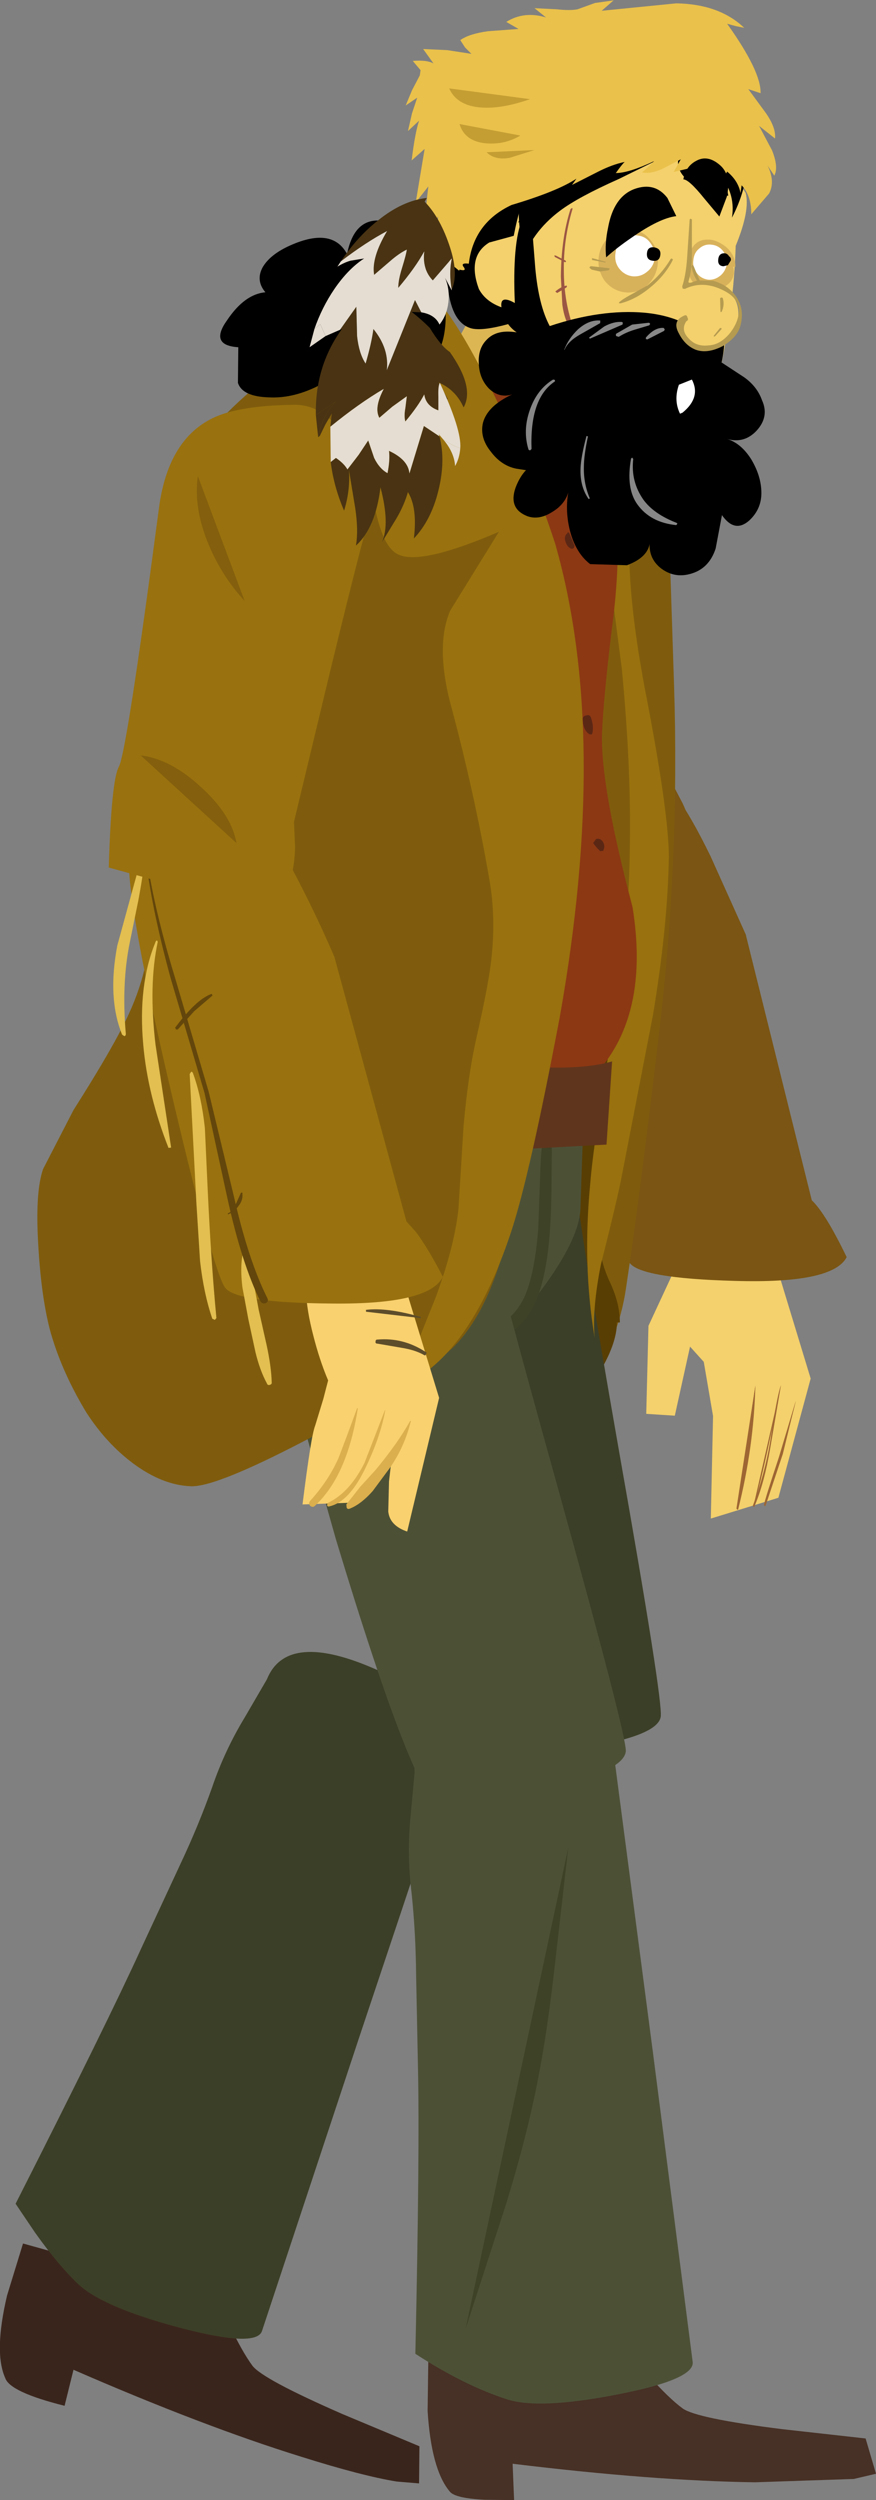 <?xml version="1.0" encoding="UTF-8" standalone="no"?>
<svg xmlns:xlink="http://www.w3.org/1999/xlink" height="336.6px" width="118.0px" xmlns="http://www.w3.org/2000/svg">
  <rect width="100%" height="100%" fill="#808080" stroke="none"/>
  <g transform="matrix(1.0, 0.0, 0.0, 1.0, 82.8, -40.35)">
    <path d="M8.15 211.1 L4.55 218.85 4.25 230.7 8.1 230.95 10.15 221.65 12.0 223.7 13.25 231.0 12.95 244.8 22.05 242.0 26.4 225.95 20.25 205.75 19.75 203.3 9.55 203.7 8.15 211.1" fill="#f4d16c" fill-rule="evenodd" stroke="none"/>
    <path d="M18.95 226.9 Q18.65 232.45 16.55 243.45 L18.95 226.9" fill="#9e6633" fill-rule="evenodd" stroke="none"/>
    <path d="M16.4 243.45 L18.95 226.9 Q18.75 235.1 16.65 243.5 16.6 243.75 16.4 243.45" fill="#9e6633" fill-rule="evenodd" stroke="none"/>
    <path d="M22.4 226.85 Q19.7 240.4 18.7 243.1 L22.4 226.85" fill="#9e6633" fill-rule="evenodd" stroke="none"/>
    <path d="M18.85 243.1 Q18.85 243.35 18.6 243.1 20.2 238.85 20.95 234.4 21.9 228.05 22.4 226.85 L20.95 235.35 Q20.15 240.05 18.85 243.1" fill="#9e6633" fill-rule="evenodd" stroke="none"/>
    <path d="M24.4 228.95 Q23.7 232.15 20.2 243.0 L24.4 228.95" fill="#9e6633" fill-rule="evenodd" stroke="none"/>
    <path d="M24.4 228.95 L22.65 236.1 20.35 243.0 Q20.3 243.2 20.1 243.0 20.25 242.15 22.15 236.45 L24.4 228.95" fill="#9e6633" fill-rule="evenodd" stroke="none"/>
    <path d="M-10.15 157.55 Q-11.55 158.85 -13.9 159.2 L-18.5 160.05 Q-21.05 160.7 -22.8 161.75 L-22.95 162.1 Q-22.85 162.3 -22.6 162.3 L-17.05 161.4 -11.6 160.15 Q-7.9 158.85 -7.5 154.2 L-7.75 153.9 -8.0 154.1 Q-8.85 156.45 -10.15 157.55" fill="#e2bf50" fill-rule="evenodd" stroke="none"/>
    <path d="M-6.1 165.6 L-6.0 165.4 -6.2 165.35 -14.0 167.35 Q-18.45 168.7 -21.35 170.7 L-21.4 170.95 -21.2 171.05 -13.45 168.8 Q-9.05 167.4 -6.1 165.6" fill="#e2bf50" fill-rule="evenodd" stroke="none"/>
    <path d="M-1.75 183.55 L-1.7 183.3 -1.95 183.1 Q-3.6 183.35 -5.55 184.5 -6.4 184.9 -8.95 186.5 -14.0 189.6 -16.0 191.25 -16.2 191.4 -16.0 191.6 L-15.65 191.75 Q-12.6 190.7 -8.1 187.8 L-4.8 185.85 Q-2.8 184.7 -1.75 183.55" fill="#e2bf50" fill-rule="evenodd" stroke="none"/>
    <path d="M4.85 208.2 L4.95 207.95 Q4.85 207.8 4.7 207.8 2.1 207.45 -2.5 209.3 L-5.45 210.45 Q-7.15 211.15 -8.2 211.9 L-8.3 212.25 -8.0 212.5 -4.85 212.0 -1.8 210.8 1.55 209.65 4.85 208.2" fill="#e2bf50" fill-rule="evenodd" stroke="none"/>
    <path d="M1.2 172.95 L1.1 172.75 0.95 172.7 Q0.2 173.0 -1.85 174.75 L-3.9 177.2 -3.8 177.4 -3.6 177.35 -1.3 174.9 1.2 172.95" fill="#63460b" fill-rule="evenodd" stroke="none"/>
    <path d="M2.55 202.3 L2.6 202.35 Q3.45 202.25 4.05 201.4 4.65 200.6 4.7 199.75 4.6 199.35 4.4 199.6 L3.75 201.15 Q3.25 202.05 2.55 202.3" fill="#63460b" fill-rule="evenodd" stroke="none"/>
    <path d="M17.65 166.15 L12.9 155.6 Q7.7 144.95 4.8 144.5 L-1.35 145.6 Q-7.9 147.35 -9.4 150.4 -11.1 153.7 -5.25 181.5 0.35 208.2 2.0 210.35 3.45 212.45 16.15 212.8 29.4 213.2 31.25 209.6 28.4 203.7 26.55 201.95 L17.65 166.15" fill="#7a5513" fill-rule="evenodd" stroke="none"/>
    <path d="M-17.35 95.1 Q-24.35 98.65 -26.7 101.9 -30.45 107.15 -27.55 115.7 -16.85 147.1 -16.9 149.3 -17.0 151.45 -12.15 162.05 L-0.85 159.9 Q10.55 157.3 10.7 154.7 10.8 152.1 9.15 148.5 L7.55 145.45 2.85 124.65 Q-1.9 103.5 -1.7 102.4 L-6.95 97.4 Q-13.0 92.8 -17.35 95.1" fill="#7a5513" fill-rule="evenodd" stroke="none"/>
    <path d="M5.2 100.45 Q3.7 97.75 -0.9 93.05 L-18.5 240.4 Q-8.15 231.95 -5.6 229.1 0.2 222.5 1.5 213.95 3.2 202.75 5.95 179.65 8.75 156.15 8.0 132.7 L7.25 109.6 Q7.1 104.05 5.2 100.45" fill="#7f5c0d" fill-rule="evenodd" stroke="none"/>
    <path d="M-16.0 88.9 Q-20.65 82.7 -29.15 87.85 -36.2 92.1 -40.0 99.05 -46.7 110.35 -46.95 131.05 -47.1 142.8 -45.45 164.9 -43.9 207.4 -27.65 228.45 -21.6 236.25 -17.8 237.7 -12.35 239.75 -7.05 232.35 L-2.4 225.7 Q0.3 221.4 0.3 218.4 L0.7 218.4 Q0.7 215.75 -0.7 212.85 -2.05 209.9 -2.05 207.2 L-0.75 184.5 Q0.1 170.5 -0.05 161.85 -0.35 150.3 -3.15 136.9 -5.0 127.8 -9.4 112.6 L-12.0 100.3 Q-13.7 92.15 -16.0 88.9" fill="#593e03" fill-rule="evenodd" stroke="none"/>
    <path d="M-4.95 201.45 L-36.35 203.1 -29.8 239.35 Q-22.6 275.7 -19.3 276.3 L-4.8 275.75 Q5.75 274.15 6.2 271.5 6.55 269.45 0.6 235.8 -5.25 202.4 -4.95 201.45" fill="#3c3f27" fill-rule="evenodd" stroke="none"/>
    <path d="M-36.7 365.35 Q-47.45 360.65 -48.8 358.85 -50.2 356.95 -52.0 353.15 L-53.45 349.7 -79.7 342.4 -81.85 349.4 Q-83.65 357.05 -82.1 360.5 -81.5 362.4 -74.1 364.25 L-72.9 359.4 Q-55.45 367.0 -42.25 371.1 -34.0 373.7 -29.35 374.45 L-26.35 374.7 -26.3 369.7 -36.7 365.35" fill="#3a251c" fill-rule="evenodd" stroke="none"/>
    <path d="M-20.3 272.05 L-23.8 269.7 Q-28.15 267.0 -31.95 265.2 -44.15 259.75 -46.85 266.45 L-49.85 271.6 Q-52.55 276.05 -54.25 281.05 -56.05 286.1 -58.4 291.1 L-63.7 302.5 Q-68.25 312.5 -80.7 337.05 L-78.1 340.9 Q-75.05 345.2 -72.35 347.8 -69.05 350.95 -58.75 353.7 -48.2 356.5 -47.5 354.15 L-34.3 314.3 Q-21.35 275.65 -20.3 272.05" fill="#3c3f27" fill-rule="evenodd" stroke="none"/>
    <path d="M-4.6 202.75 L-4.0 184.7 -53.35 177.15 -53.0 181.45 Q-53.0 186.25 -55.15 188.75 -57.65 191.65 -57.65 199.5 -57.65 206.95 -55.75 212.55 -54.2 217.1 -42.35 219.35 -35.65 220.65 -22.65 221.25 -15.35 221.75 -9.5 213.5 -4.6 206.8 -4.6 202.75" fill="#4c5136" fill-rule="evenodd" stroke="none"/>
    <path d="M-8.45 189.4 L-8.55 189.15 Q-8.75 189.15 -8.8 189.3 -9.8 192.6 -10.0 197.5 L-10.3 205.85 Q-10.85 212.55 -12.4 215.45 -13.55 217.5 -14.9 218.2 L-16.55 218.7 -18.15 219.15 -18.35 219.55 -18.15 219.9 -14.8 220.05 Q-13.2 219.4 -12.05 217.95 -9.95 215.45 -9.1 209.65 -8.5 205.6 -8.5 198.7 L-8.45 193.3 -8.55 191.3 -8.45 189.4" fill="#3e4227" fill-rule="evenodd" stroke="none"/>
    <path d="M-18.9 81.5 Q-18.9 82.3 -22.05 87.7 L-25.1 93.0 -8.7 101.2 -6.1 77.3 -18.9 81.5" fill="#ddb654" fill-rule="evenodd" stroke="none"/>
    <path d="M2.0 98.4 L2.25 99.6 Q1.15 96.25 -2.4 91.95 -6.05 87.65 -9.0 86.2 -8.55 89.55 -5.3 97.1 -2.3 104.15 -1.95 108.15 L-0.4 119.95 0.95 130.3 Q2.2 143.25 2.05 153.7 1.95 165.55 0.05 177.05 -2.85 193.9 -3.3 199.8 -4.35 210.65 -2.7 220.45 -3.05 216.6 -1.85 210.55 0.4 201.7 1.05 198.2 L5.15 177.05 Q7.15 165.05 7.3 155.65 7.25 149.4 4.05 133.0 1.35 118.55 2.15 110.55 L3.9 110.75 5.6 110.95 Q5.3 106.5 2.0 98.4" fill="#99710e" fill-rule="evenodd" stroke="none"/>
    <path d="M-16.5 207.35 L-47.6 212.1 -37.55 247.6 Q-26.8 283.15 -23.5 283.4 -18.8 283.85 -9.15 281.4 1.35 278.75 1.5 276.1 1.6 274.05 -7.55 241.05 -16.65 208.4 -16.5 207.35" fill="#4c5136" fill-rule="evenodd" stroke="none"/>
    <path d="M-13.75 372.05 Q5.1 374.35 18.9 374.55 L32.2 374.1 35.2 373.4 33.8 368.65 22.6 367.4 Q11.0 365.95 9.15 364.6 7.3 363.25 4.5 360.1 L2.1 357.2 -25.1 357.7 -25.2 364.95 Q-24.7 372.8 -22.25 375.75 -21.6 376.7 -17.5 376.9 L-13.55 376.95 -13.75 372.05" fill="#473025" fill-rule="evenodd" stroke="none"/>
    <path d="M-4.5 100.05 L-4.85 99.65 Q-5.25 94.15 -11.65 91.35 -17.25 88.85 -23.45 89.45 -29.95 90.5 -36.2 94.55 -42.2 98.5 -45.9 104.1 -50.85 111.5 -54.6 123.65 -56.8 131.05 -59.75 144.55 -61.75 153.35 -61.7 165.0 -61.55 173.1 -59.6 176.7 -57.25 180.45 -50.4 183.95 -36.8 190.25 -26.25 191.65 -11.25 193.65 -2.85 185.25 4.8 177.3 2.4 162.45 -1.95 146.05 -1.7 139.0 -1.5 134.3 -0.4 125.15 0.6 117.8 0.4 111.3 L-4.5 100.05" fill="#8c3813" fill-rule="evenodd" stroke="none"/>
    <path d="M-25.55 79.9 Q-25.55 79.45 -26.0 79.4 -26.4 79.35 -26.5 79.8 -27.55 85.45 -26.55 91.5 -25.5 98.35 -22.95 100.8 -19.85 103.95 -15.7 103.3 -12.0 102.8 -8.75 99.45 -8.25 98.95 -8.9 98.45 -9.55 97.95 -10.0 98.55 -11.5 100.4 -13.65 101.4 -15.95 102.5 -18.1 102.1 -22.4 101.3 -24.1 96.05 -25.25 92.55 -25.5 88.05 -25.8 84.85 -25.55 79.9" fill="#5b2715" fill-rule="evenodd" stroke="none"/>
    <path d="M-6.1 112.15 Q-6.25 111.9 -6.4 112.15 -6.9 112.6 -6.6 113.35 -6.35 114.1 -5.75 114.25 L-5.5 114.15 -5.4 113.85 -5.8 112.85 -6.1 112.15" fill="#5b2715" fill-rule="evenodd" stroke="none"/>
    <path d="M-3.2 136.95 Q-3.35 136.55 -3.75 136.65 -4.25 136.7 -4.3 137.1 -4.3 138.65 -3.4 139.2 L-3.1 139.25 -3.0 139.05 Q-2.8 138.1 -3.2 136.95" fill="#5b2715" fill-rule="evenodd" stroke="none"/>
    <path d="M-2.6 154.25 L-2.35 154.55 -1.95 154.95 -1.55 154.9 Q-1.25 154.3 -1.55 153.75 -1.9 153.15 -2.5 153.3 L-2.9 153.85 -2.8 154.0 -2.6 154.25" fill="#5b2715" fill-rule="evenodd" stroke="none"/>
    <path d="M-0.35 183.25 Q-8.3 185.6 -30.55 181.35 -41.7 179.2 -51.25 176.6 L-52.85 183.75 -43.55 189.0 -32.65 192.45 -24.9 193.95 -17.0 195.3 -1.1 194.45 -0.35 183.25" fill="#60351d" fill-rule="evenodd" stroke="none"/>
    <path d="M-23.6 84.05 L-23.3 84.85 Q-26.3 78.7 -38.35 85.6 -47.1 90.6 -52.8 96.55 -58.45 102.85 -59.5 105.6 -60.45 108.1 -60.65 116.7 -60.9 127.1 -61.6 142.75 L-62.55 164.85 Q-62.7 171.7 -66.3 178.6 -68.3 182.55 -72.9 189.8 L-77.0 197.75 Q-78.0 200.65 -77.7 206.95 -77.35 214.4 -76.1 219.3 -74.6 224.85 -71.15 230.55 -68.45 234.7 -64.9 237.35 -60.95 240.3 -57.1 240.45 -53.55 240.6 -40.1 233.45 -26.55 226.3 -21.65 221.65 -15.6 215.55 -13.15 200.3 -11.45 183.1 -10.4 176.55 -6.75 150.45 -6.95 130.5 -6.75 124.2 -8.1 117.95 -9.4 111.25 -12.2 106.1 L-17.25 94.6 Q-19.95 88.2 -23.6 84.05" fill="#7f5c0d" fill-rule="evenodd" stroke="none"/>
    <path d="M-34.3 78.85 Q-35.75 82.6 -34.9 90.3 L-33.15 102.1 -32.2 109.15 Q-31.15 114.0 -29.25 114.95 -26.3 116.55 -15.6 111.95 L-22.15 122.55 Q-24.1 127.05 -22.25 134.6 -18.95 146.8 -16.9 158.65 -15.95 163.95 -16.65 169.8 -17.05 173.2 -18.75 180.65 -19.75 185.25 -20.35 191.85 L-21.05 203.2 Q-21.65 208.45 -24.2 215.25 L-28.95 227.05 Q-19.65 223.35 -13.95 206.2 -11.45 198.65 -7.4 177.3 -0.65 139.35 -8.0 113.6 -11.3 103.4 -16.8 92.4 -24.0 77.85 -28.55 77.35 L-31.75 77.5 Q-33.3 78.1 -32.85 79.0 L-34.3 78.85" fill="#99710e" fill-rule="evenodd" stroke="none"/>
    <path d="M-48.65 177.45 Q-44.0 183.6 -35.1 190.0 L-54.6 160.6 Q-54.8 169.3 -48.65 177.45" fill="#63460b" fill-rule="evenodd" stroke="none"/>
    <path d="M-47.9 190.1 L-36.7 197.25 -57.45 181.15 Q-54.4 185.45 -47.9 190.1" fill="#63460b" fill-rule="evenodd" stroke="none"/>
    <path d="M-29.7 208.75 L-34.5 207.35 Q-39.65 206.65 -41.0 210.05 -42.35 213.45 -40.6 220.15 -39.75 223.5 -38.6 226.2 L-39.25 228.7 -40.35 232.3 Q-40.9 233.65 -42.05 242.9 L-35.2 242.65 -30.1 237.2 -30.4 239.8 -30.5 243.85 Q-30.3 245.75 -27.95 246.55 L-23.65 228.55 -29.7 208.75" fill="#f9d16e" fill-rule="evenodd" stroke="none"/>
    <path d="M-27.45 231.65 L-27.55 231.65 Q-29.25 234.7 -32.25 238.3 L-34.3 240.55 -36.15 242.9 -36.1 243.35 Q-35.95 243.6 -35.65 243.45 -34.15 242.85 -32.6 241.1 L-30.3 238.0 Q-28.3 235.15 -27.45 231.65" fill="#dbaf4d" fill-rule="evenodd" stroke="none"/>
    <path d="M-30.9 230.2 L-30.95 230.2 -33.7 237.3 Q-35.7 241.3 -38.65 242.7 L-38.75 243.0 Q-38.65 243.25 -38.4 243.15 -35.8 242.55 -33.65 238.15 -31.55 233.85 -30.9 230.2" fill="#dbaf4d" fill-rule="evenodd" stroke="none"/>
    <path d="M-34.6 229.95 L-34.7 229.95 -35.95 233.35 -37.2 236.65 Q-38.55 239.7 -41.05 242.45 -41.3 242.8 -41.0 243.1 -40.65 243.35 -40.4 243.1 -36.0 239.05 -34.6 229.95" fill="#dbaf4d" fill-rule="evenodd" stroke="none"/>
    <path d="M-33.5 216.7 L-33.5 216.95 -26.25 217.8 Q-26.05 217.9 -26.15 217.65 -30.7 216.35 -33.5 216.7" fill="#5e4d2a" fill-rule="evenodd" stroke="none"/>
    <path d="M-31.95 220.7 Q-32.2 220.7 -32.2 220.9 -32.3 221.25 -31.95 221.25 L-28.75 221.8 Q-26.85 222.1 -25.65 222.8 -25.5 222.9 -25.4 222.65 -25.25 222.4 -25.5 222.35 -28.5 220.4 -31.95 220.7" fill="#5e4d2a" fill-rule="evenodd" stroke="none"/>
    <path d="M-57.15 149.0 Q-63.65 150.95 -65.15 154.05 -66.7 157.4 -60.3 185.0 -54.1 211.6 -52.45 213.75 -50.85 215.75 -38.15 215.85 -24.95 216.0 -23.15 212.25 -25.0 208.65 -26.7 206.3 L-28.05 204.8 -37.75 169.2 Q-39.95 164.05 -42.7 158.75 -48.15 148.15 -51.0 147.8 L-57.15 149.0" fill="#99710e" fill-rule="evenodd" stroke="none"/>
    <path d="M-63.3 155.85 L-63.55 155.65 -63.75 155.8 -67.0 167.65 Q-68.35 174.75 -66.35 179.65 L-66.05 179.85 Q-65.85 179.8 -65.85 179.55 -66.45 172.7 -65.3 167.15 L-64.15 161.5 Q-63.55 158.3 -63.3 155.85" fill="#e2bf50" fill-rule="evenodd" stroke="none"/>
    <path d="M-61.55 167.15 L-61.65 166.95 -61.8 167.05 Q-64.25 172.9 -63.5 181.05 -62.9 187.8 -60.1 194.9 L-59.75 194.85 -61.85 181.0 Q-62.8 173.0 -61.55 167.15" fill="#e2bf50" fill-rule="evenodd" stroke="none"/>
    <path d="M-56.8 184.85 Q-56.9 184.6 -57.05 184.65 L-57.25 184.95 -56.35 202.25 -55.85 210.15 Q-55.35 214.55 -54.2 217.9 L-53.85 218.05 -53.65 217.8 Q-54.4 209.9 -54.85 199.9 L-55.2 192.25 Q-55.65 188.0 -56.8 184.85" fill="#e2bf50" fill-rule="evenodd" stroke="none"/>
    <path d="M-49.7 209.3 L-49.95 209.15 -50.15 209.35 Q-50.45 211.2 -50.15 213.65 L-49.35 217.95 -48.4 222.35 Q-47.8 224.85 -46.85 226.6 -46.75 226.9 -46.45 226.8 -46.15 226.7 -46.2 226.45 -46.25 224.45 -46.85 221.6 L-47.95 216.7 -48.65 212.95 Q-49.05 210.7 -49.7 209.3" fill="#e2bf50" fill-rule="evenodd" stroke="none"/>
    <path d="M-62.95 156.4 L-63.1 156.45 Q-62.25 163.15 -59.8 172.1 L-55.25 187.5 -52.15 201.75 Q-50.25 210.4 -47.75 215.5 -47.5 215.95 -47.0 215.8 -46.55 215.55 -46.8 215.1 -49.35 210.0 -51.3 201.4 L-54.7 187.3 -59.25 171.9 Q-61.95 163.0 -62.95 156.4" fill="#63460b" fill-rule="evenodd" stroke="none"/>
    <path d="M-59.2 178.7 L-59.1 178.95 -58.85 178.95 -56.65 176.5 -54.2 174.4 Q-54.15 174.35 -54.25 174.25 -54.25 174.1 -54.4 174.2 -56.4 174.95 -59.2 178.7" fill="#63460b" fill-rule="evenodd" stroke="none"/>
    <path d="M-52.1 203.7 L-52.1 203.85 Q-51.25 203.55 -50.7 202.75 -50.05 201.95 -50.15 201.1 -50.1 200.95 -50.2 200.9 L-50.35 200.95 -51.05 202.5 Q-51.5 203.5 -52.1 203.7" fill="#63460b" fill-rule="evenodd" stroke="none"/>
    <path d="M-32.5 108.3 Q-33.25 104.95 -34.95 101.55 -38.3 94.75 -43.2 94.85 -51.1 94.95 -54.55 96.85 -60.25 99.9 -61.4 108.85 -65.75 141.8 -66.8 143.6 -67.8 145.45 -68.15 157.15 L-57.0 160.2 Q-45.65 162.85 -44.45 160.55 -43.15 158.3 -43.05 154.4 L-43.2 151.0 -38.2 130.2 Q-33.1 109.25 -32.5 108.3" fill="#99710e" fill-rule="evenodd" stroke="none"/>
    <path d="M-56.15 104.45 Q-56.75 108.75 -54.7 113.65 -52.9 117.95 -49.85 121.25 L-56.15 104.45" fill="#845f0d" fill-rule="evenodd" stroke="none"/>
    <path d="M-63.85 142.05 L-50.95 153.85 Q-51.6 150.05 -55.75 146.3 -59.8 142.55 -63.85 142.05" fill="#845f0d" fill-rule="evenodd" stroke="none"/>
    <path d="M-0.65 272.45 L-4.85 271.85 -14.1 271.4 Q-27.4 271.75 -26.95 279.0 L-27.5 284.95 Q-28.0 290.1 -27.35 295.3 -26.8 300.6 -26.75 306.2 L-26.5 318.7 Q-26.25 329.8 -26.85 357.25 -20.3 361.5 -14.6 363.35 -10.3 364.8 0.25 362.75 10.9 360.7 10.5 358.3 L5.15 316.65 -0.65 272.45" fill="#4c5136" fill-rule="evenodd" stroke="none"/>
    <path d="M-8.0 304.4 L-6.25 289.1 -20.1 353.95 -14.6 337.0 Q-11.7 327.55 -10.25 319.85 -9.05 313.75 -8.0 304.4" fill="#3e4227" fill-rule="evenodd" stroke="none"/>
    <path d="M17.2 62.85 L15.95 58.35 Q15.1 55.8 13.75 54.2 9.6 49.25 -0.95 48.35 -8.15 47.75 -13.55 51.3 -18.85 54.75 -21.25 61.5 -22.2 64.45 -22.05 67.5 -21.85 69.8 -20.9 73.5 -23.2 73.0 -23.25 76.6 -24.45 76.25 -26.15 76.6 -25.75 71.45 -30.4 70.25 -34.95 69.05 -36.05 74.55 -38.1 70.75 -44.05 73.55 -46.45 74.7 -47.4 76.3 -48.4 78.1 -47.05 79.7 -49.85 79.95 -52.2 83.45 -54.65 86.85 -50.7 87.1 L-50.75 91.9 Q-50.15 93.75 -46.55 93.85 -43.6 94.0 -40.45 92.55 -37.4 91.1 -35.6 88.9 -36.3 92.95 -32.1 92.85 -28.5 92.85 -26.0 90.75 -23.65 88.75 -23.0 85.5 -22.45 82.6 -23.2 79.45 L-22.55 80.25 -22.45 79.2 Q-21.9 83.8 -19.35 84.55 -17.9 84.95 -14.4 84.0 L17.2 62.85" fill="#000000" fill-rule="evenodd" stroke="none"/>
    <path d="M-7.35 72.25 L-7.55 72.5 Q-7.5 72.65 -7.35 72.6 -6.4 72.4 -5.8 71.75 -5.6 71.6 -5.85 71.6 L-7.35 72.25" fill="#9b5643" fill-rule="evenodd" stroke="none"/>
    <path d="M6.35 75.0 L6.3 74.65 Q6.2 73.3 4.9 72.25 3.95 71.55 2.85 71.3 -0.3 70.8 -0.6 74.25 L6.35 75.0" fill="#d8b15b" fill-rule="evenodd" stroke="none"/>
    <path d="M3.55 57.25 Q-10.05 53.8 -13.6 72.1 -15.3 81.1 -8.25 89.65 -3.05 95.95 3.6 99.1 7.45 100.9 11.1 96.05 L14.05 90.85 Q16.05 81.8 16.3 73.45 18.25 68.7 17.65 66.35 L16.45 64.35 12.6 61.4 Q7.8 58.35 3.55 57.25" fill="#f4d16c" fill-rule="evenodd" stroke="none"/>
    <path d="M-5.7 68.55 Q-5.65 68.4 -5.75 68.35 L-5.95 68.5 Q-7.2 72.35 -7.25 77.6 L-7.05 81.4 Q-6.75 83.6 -5.75 84.9 L-5.55 84.9 Q-5.35 84.85 -5.5 84.65 -6.85 81.0 -6.85 76.7 -6.9 72.6 -5.7 68.55" fill="#9b5643" fill-rule="evenodd" stroke="none"/>
    <path d="M-7.95 74.75 L-8.15 74.75 -8.05 74.95 -6.7 75.65 -6.55 75.6 -6.6 75.45 -7.95 74.75" fill="#9b5643" fill-rule="evenodd" stroke="none"/>
    <path d="M-8.0 79.6 L-7.75 79.8 -6.5 79.05 -6.45 78.95 Q-6.4 78.85 -6.5 78.8 -7.25 78.95 -8.0 79.6" fill="#9b5643" fill-rule="evenodd" stroke="none"/>
    <path d="M5.8 75.95 Q6.0 74.2 5.0 72.9 3.95 71.45 2.35 71.25 0.75 71.05 -0.65 72.2 -1.95 73.25 -2.15 75.0 -2.35 76.7 -1.35 78.15 -0.25 79.5 1.35 79.7 2.95 79.9 4.3 78.85 5.6 77.65 5.8 75.95" fill="#d8b15b" fill-rule="evenodd" stroke="none"/>
    <path d="M16.05 77.2 Q16.15 76.1 15.3 75.2 14.55 74.35 13.3 74.2 12.0 74.05 11.05 74.7 10.1 75.35 10.0 76.45 9.85 77.55 10.6 78.4 11.4 79.25 12.7 79.4 13.95 79.55 14.85 78.9 15.9 78.3 16.05 77.2" fill="#d8b15b" fill-rule="evenodd" stroke="none"/>
    <path d="M-11.7 82.1 L-13.6 72.1 -16.9 73.0 Q-19.9 74.85 -18.3 79.25 -17.3 81.15 -14.7 81.9 L-11.7 82.1" fill="#f4d16c" fill-rule="evenodd" stroke="none"/>
    <path d="M7.85 75.3 L7.7 75.15 7.55 75.2 Q6.3 77.3 4.4 78.8 3.9 79.05 2.5 79.85 1.25 80.5 0.65 81.0 L0.55 81.15 0.75 81.2 Q2.9 80.65 4.85 79.0 6.85 77.35 7.85 75.3" fill="#b59b50" fill-rule="evenodd" stroke="none"/>
    <path d="M-3.05 76.2 Q-3.35 76.15 -3.4 76.4 L-3.1 76.65 -2.0 76.9 -0.85 76.75 Q-0.5 76.5 -0.85 76.45 L-3.05 76.2" fill="#b59b50" fill-rule="evenodd" stroke="none"/>
    <path d="M16.25 76.3 L16.25 75.95 Q16.1 74.55 15.0 73.6 14.05 72.85 13.1 72.65 10.2 72.25 9.9 75.7 L16.25 76.3" fill="#d8b15b" fill-rule="evenodd" stroke="none"/>
    <path d="M15.1 75.9 Q15.2 74.9 14.6 74.15 14.0 73.4 13.1 73.3 12.15 73.15 11.4 73.8 10.7 74.35 10.6 75.35 10.45 76.3 11.05 77.1 11.6 77.85 12.55 78.0 13.45 78.1 14.25 77.45 14.95 76.85 15.1 75.9" fill="#ffffff" fill-rule="evenodd" stroke="none"/>
    <path d="M-12.45 69.85 Q-13.8 73.05 -13.45 81.15 -15.65 79.9 -15.2 82.0 -14.8 84.0 -13.2 85.1 -15.9 84.65 -17.25 86.1 -18.45 87.3 -18.3 89.4 -18.2 91.35 -16.95 92.65 -15.55 94.0 -13.8 93.45 -17.15 95.0 -17.75 97.3 -18.2 99.3 -16.65 101.2 -15.25 103.05 -13.25 103.45 L-11.95 103.65 Q-12.8 104.55 -13.35 106.0 -14.35 108.85 -11.75 109.85 -10.2 110.4 -8.45 109.3 -6.75 108.3 -6.25 106.65 -6.7 109.2 -6.0 111.9 -5.2 114.85 -3.3 116.3 L1.65 116.45 Q4.35 115.45 4.7 113.6 4.65 115.7 6.35 116.95 8.3 118.35 10.7 117.45 12.8 116.65 13.6 114.2 L14.45 109.7 Q16.15 112.15 18.1 110.45 19.9 108.8 19.75 106.35 19.65 104.3 18.4 102.2 17.05 100.05 15.15 99.45 17.45 100.1 19.1 98.35 20.85 96.45 19.85 94.25 19.2 92.4 17.45 91.15 L14.4 89.15 Q15.05 86.15 14.65 83.55 L13.85 86.35 13.3 87.25 Q10.45 83.05 4.0 82.45 -1.85 81.95 -8.75 84.25 -10.25 81.45 -10.7 76.4 L-11.35 68.2 Q-12.65 69.3 -13.0 70.35 L-12.45 69.85" fill="#000000" fill-rule="evenodd" stroke="none"/>
    <path d="M-7.4 68.75 Q-4.95 66.9 0.55 64.45 L6.05 61.75 Q9.6 59.55 9.3 57.2 L9.75 57.45 Q9.15 51.75 2.75 52.85 -2.45 53.65 -6.85 57.3 -11.65 61.45 -12.7 66.25 -13.1 68.0 -12.8 71.1 -12.45 74.55 -12.6 75.9 -11.25 71.65 -7.4 68.75" fill="#000000" fill-rule="evenodd" stroke="none"/>
    <path d="M9.65 58.35 Q10.1 59.5 13.7 63.35 16.35 66.1 15.8 69.65 17.7 66.0 17.9 62.2 18.15 57.5 15.35 55.5 12.6 53.7 10.1 53.8 7.1 53.9 6.65 56.9 L9.65 58.35" fill="#000000" fill-rule="evenodd" stroke="none"/>
    <path d="M-8.05 91.7 L-8.05 91.5 -8.3 91.45 Q-10.5 92.8 -11.45 95.6 -12.4 98.35 -11.6 100.9 L-11.4 101.0 -11.2 100.8 Q-11.45 93.95 -8.05 91.7" fill="#878787" fill-rule="evenodd" stroke="none"/>
    <path d="M-3.6 99.1 L-3.8 99.05 Q-4.55 101.9 -4.6 103.4 -4.7 105.85 -3.5 107.55 L-3.35 107.45 Q-4.2 105.45 -4.15 103.25 -4.15 101.65 -3.6 99.1" fill="#878787" fill-rule="evenodd" stroke="none"/>
    <path d="M2.5 102.15 L2.35 101.95 2.2 102.1 Q1.5 106.1 3.05 108.25 4.8 110.7 8.3 111.05 L8.45 110.85 8.35 110.75 Q5.25 109.55 3.85 107.6 2.15 105.15 2.5 102.15" fill="#878787" fill-rule="evenodd" stroke="none"/>
    <path d="M-6.8 87.45 L-6.75 87.45 Q-6.3 86.3 -4.6 85.35 L-1.95 83.85 -1.95 83.65 Q-1.9 83.5 -2.0 83.5 -3.5 83.4 -4.95 84.7 -6.25 85.95 -6.8 87.45" fill="#878787" fill-rule="evenodd" stroke="none"/>
    <path d="M-3.35 85.95 L1.05 84.05 1.1 83.8 1.0 83.7 Q-0.1 83.6 -1.4 84.3 L-3.45 85.8 -3.35 85.95" fill="#878787" fill-rule="evenodd" stroke="none"/>
    <path d="M0.25 85.25 Q0.1 85.35 0.2 85.6 L0.55 85.7 Q1.5 85.1 2.65 84.75 L4.65 84.15 Q4.9 83.9 4.6 83.8 L2.35 84.05 0.25 85.25" fill="#878787" fill-rule="evenodd" stroke="none"/>
    <path d="M4.2 85.8 L4.2 86.0 4.4 86.05 6.65 84.9 6.75 84.7 6.6 84.5 Q5.4 84.4 4.2 85.8" fill="#878787" fill-rule="evenodd" stroke="none"/>
    <path d="M10.65 76.2 L10.5 76.0 10.35 76.2 Q10.6 77.65 11.4 78.5 L11.5 78.5 11.55 78.35 11.1 77.3 10.65 76.2" fill="#b59b50" fill-rule="evenodd" stroke="none"/>
    <path d="M5.4 75.1 Q5.5 74.0 4.8 73.05 4.15 72.15 3.05 72.05 1.95 71.9 1.05 72.6 0.2 73.3 0.1 74.5 -0.05 75.65 0.6 76.5 1.3 77.4 2.4 77.55 3.5 77.65 4.35 76.95 5.25 76.25 5.4 75.1" fill="#ffffff" fill-rule="evenodd" stroke="none"/>
    <path d="M15.65 75.4 Q15.7 75.05 15.4 74.85 15.2 74.5 14.85 74.45 14.05 74.4 13.95 75.25 13.85 76.15 14.65 76.2 L15.25 76.05 15.65 75.4" fill="#000000" fill-rule="evenodd" stroke="none"/>
    <path d="M8.55 61.85 Q8.3 63.85 10.9 65.35 13.1 66.65 15.3 66.7 14.8 63.6 13.8 61.5 12.05 58.15 9.8 60.15 L8.55 61.85" fill="#000000" fill-rule="evenodd" stroke="none"/>
    <path d="M-3.05 75.1 L-3.05 75.35 -1.25 75.7 -1.2 75.6 -3.05 75.1" fill="#b59b50" fill-rule="evenodd" stroke="none"/>
    <path d="M-27.2 48.55 L-26.15 49.8 -26.25 50.5 -27.3 52.5 -28.15 54.55 -26.6 53.5 -27.3 55.6 -27.85 58.0 -26.35 56.6 Q-26.9 58.25 -27.35 61.95 L-25.6 60.4 -26.8 67.6 -25.1 65.45 Q-25.7 70.2 -25.4 72.35 L-23.8 69.5 -23.9 72.5 Q-23.85 74.1 -23.45 75.3 -22.7 73.95 -22.65 73.4 L-22.55 74.85 Q-22.5 75.35 -22.05 75.9 L-20.95 76.8 -20.9 76.65 Q-19.95 76.9 -20.3 76.35 -20.85 75.7 -19.65 75.85 -19.0 70.35 -13.9 67.95 -7.7 66.1 -5.15 64.4 L-5.75 65.25 -2.3 63.5 Q-0.35 62.5 1.35 62.15 1.0 62.45 0.15 63.65 1.9 63.65 5.3 62.05 L4.55 62.8 3.7 63.55 Q4.8 63.8 6.4 63.1 L8.9 61.8 7.95 63.5 12.05 62.55 Q13.8 62.3 14.45 64.8 L14.75 64.15 15.15 63.45 Q16.65 64.7 16.95 66.35 L17.1 65.3 Q18.4 66.65 18.4 69.2 L20.8 66.4 Q21.65 64.8 20.6 62.65 L21.5 64.0 Q22.1 62.85 21.2 60.6 L19.45 57.3 21.6 59.0 Q21.75 57.55 20.35 55.55 L18.0 52.35 19.65 52.9 Q19.75 50.0 15.15 43.55 L16.25 43.85 17.45 44.1 Q14.1 40.9 8.3 40.8 L-1.75 41.8 -0.15 40.4 -2.65 40.75 -5.0 41.6 Q-6.0 41.8 -7.8 41.6 L-10.8 41.45 -9.25 42.7 Q-12.2 41.8 -14.6 43.3 L-12.95 44.25 -17.05 44.55 Q-19.6 44.9 -20.8 45.75 L-20.15 46.75 -19.3 47.6 -22.55 47.1 -25.8 46.95 -24.4 48.9 Q-25.25 48.4 -27.2 48.55" fill="#eac14b" fill-rule="evenodd" stroke="none"/>
    <path d="M-11.4 53.7 L-22.3 52.25 Q-21.15 54.8 -17.4 54.85 -14.85 54.9 -11.4 53.7" fill="#c49e33" fill-rule="evenodd" stroke="none"/>
    <path d="M-12.7 58.6 L-20.9 57.05 Q-20.2 59.4 -17.3 59.65 -14.8 59.85 -12.7 58.6" fill="#c49e33" fill-rule="evenodd" stroke="none"/>
    <path d="M-17.25 60.85 Q-16.15 61.95 -14.15 61.6 L-10.8 60.55 -17.25 60.85" fill="#c49e33" fill-rule="evenodd" stroke="none"/>
    <path d="M-40.45 84.65 L-41.1 87.1 -38.95 85.6 -39.65 84.0 -40.45 84.65" fill="#e5ddd1" fill-rule="evenodd" stroke="none"/>
    <path d="M-30.65 71.45 Q-32.8 75.05 -32.4 77.35 L-30.3 75.55 Q-29.05 74.45 -28.0 73.95 -28.05 74.5 -28.65 76.45 -29.15 78.05 -29.15 79.1 -26.9 76.45 -25.65 74.2 -25.95 76.6 -24.5 78.1 L-21.95 75.15 Q-22.35 77.15 -21.95 79.35 -20.95 77.1 -22.35 73.15 -23.6 69.55 -25.6 67.5 L-25.3 67.0 Q-28.55 67.35 -31.85 70.0 -34.65 72.2 -36.9 75.55 -33.5 72.95 -30.65 71.45" fill="#493312" fill-rule="evenodd" stroke="none"/>
    <path d="M-21.5 103.1 Q-20.9 102.05 -20.8 100.7 -22.0 100.3 -23.15 99.45 -21.6 101.25 -21.5 103.1" fill="#e5ddd1" fill-rule="evenodd" stroke="none"/>
    <path d="M-27.65 104.1 Q-27.8 102.25 -30.4 101.05 -30.25 102.25 -30.6 104.05 -31.7 103.45 -32.4 102.0 L-33.2 99.65 -34.5 101.6 -36.0 103.55 Q-36.45 102.75 -37.55 102.0 L-38.25 102.55 Q-37.85 105.85 -36.45 109.1 -35.6 106.35 -35.8 103.6 L-34.95 108.75 Q-34.5 111.75 -34.85 113.8 -32.2 111.4 -31.55 105.95 -30.25 110.9 -31.35 113.35 L-29.4 110.15 Q-28.35 108.35 -27.85 106.6 -26.55 108.7 -27.05 112.85 -24.7 110.35 -23.75 106.4 -22.75 102.4 -23.6 99.1 L-25.7 97.7 -27.65 104.1" fill="#493312" fill-rule="evenodd" stroke="none"/>
    <path d="M-36.75 84.65 Q-40.4 89.7 -40.25 96.25 L-37.55 94.4 Q-39.3 96.15 -39.95 99.15 L-39.9 99.2 -39.7 99.0 -39.0 97.55 -38.1 96.0 -38.3 97.8 Q-34.5 94.7 -31.1 92.7 -32.45 95.25 -31.7 96.6 L-29.95 95.1 -28.0 93.7 -28.2 95.3 Q-28.4 96.4 -28.2 97.1 -26.45 95.0 -25.65 93.45 -25.45 95.0 -23.75 95.6 L-22.5 94.05 -23.7 91.85 Q-21.4 92.85 -20.35 95.2 -18.85 92.5 -22.2 87.75 -23.45 86.9 -24.9 84.5 -26.15 83.25 -27.35 82.35 L-26.05 82.4 -26.9 80.75 -30.7 90.2 Q-30.35 87.3 -32.5 84.65 -32.75 86.55 -33.55 89.3 -34.45 87.95 -34.7 85.6 L-34.8 81.65 -37.0 84.75 -36.75 84.65" fill="#493312" fill-rule="evenodd" stroke="none"/>
    <path d="M-33.75 75.15 Q-35.9 76.55 -37.75 79.25 -39.45 81.75 -40.45 84.65 L-39.65 84.0 -38.95 85.6 -37.0 84.75 -34.8 81.65 -34.7 85.6 Q-34.45 87.95 -33.55 89.3 -32.75 86.55 -32.5 84.65 -30.35 87.3 -30.7 90.2 L-26.9 80.75 -26.05 82.4 Q-24.2 82.7 -23.6 84.05 -22.6 82.8 -22.4 81.05 -22.2 79.25 -22.85 77.75 L-21.95 79.45 -21.95 79.35 Q-22.35 77.15 -21.95 75.15 L-24.5 78.1 Q-25.95 76.6 -25.65 74.2 -26.9 76.45 -29.15 79.1 -29.15 78.05 -28.65 76.45 -28.05 74.5 -28.0 73.95 -29.05 74.45 -30.3 75.55 L-32.4 77.35 Q-32.8 75.05 -30.65 71.45 -33.5 72.95 -36.9 75.55 L-37.35 76.25 Q-36.45 75.7 -35.6 75.45 L-33.75 75.15" fill="#e5ddd1" fill-rule="evenodd" stroke="none"/>
    <path d="M-20.8 100.7 Q-20.6 98.25 -23.55 91.9 -23.8 92.25 -23.75 93.75 L-23.75 95.6 Q-25.45 95.0 -25.65 93.45 -26.45 95.0 -28.2 97.1 -28.4 96.4 -28.2 95.3 L-28.0 93.7 -29.95 95.1 -31.7 96.6 Q-32.45 95.25 -31.1 92.7 -34.5 94.7 -38.3 97.8 L-38.25 102.55 -37.55 102.0 Q-36.45 102.75 -36.0 103.55 L-34.5 101.6 -33.2 99.65 -32.4 102.0 Q-31.7 103.45 -30.6 104.05 -30.25 102.25 -30.4 101.05 -27.8 102.25 -27.65 104.1 L-25.7 97.7 -23.6 99.1 -23.7 98.8 -23.15 99.45 Q-22.0 100.3 -20.8 100.7" fill="#e5ddd1" fill-rule="evenodd" stroke="none"/>
    <path d="M-37.55 94.4 L-40.25 96.25 -39.95 99.15 Q-39.3 96.15 -37.55 94.4" fill="#493312" fill-rule="evenodd" stroke="none"/>
    <path d="M-1.15 75.0 Q0.3 73.7 2.2 72.4 6.05 69.7 8.3 69.45 L7.1 67.0 Q5.4 64.8 2.65 65.8 -0.15 66.85 -0.9 71.05 -1.35 73.15 -1.15 75.0" fill="#000000" fill-rule="evenodd" stroke="none"/>
    <path d="M4.35 74.4 Q4.25 75.35 5.1 75.45 6.05 75.6 6.15 74.65 6.25 73.8 5.3 73.65 4.45 73.55 4.35 74.4" fill="#000000" fill-rule="evenodd" stroke="none"/>
    <path d="M9.25 64.5 Q10.0 64.5 12.05 67.05 L14.1 69.5 15.1 66.85 Q15.75 63.95 14.2 62.6 12.5 61.1 10.9 62.05 9.55 62.8 9.25 64.5" fill="#000000" fill-rule="evenodd" stroke="none"/>
    <path d="M9.55 78.75 L9.2 78.95 9.65 76.8 9.55 78.75 Q11.95 77.6 14.4 78.95 17.05 80.4 16.6 83.4 16.2 86.1 13.1 87.05 9.95 87.95 8.7 84.85 8.45 84.3 8.55 83.8 8.7 83.2 9.35 83.2 L9.55 78.75" fill="#f4d16c" fill-rule="evenodd" stroke="none"/>
    <path d="M10.4 69.9 L10.25 69.8 Q10.15 69.8 10.1 69.9 L9.8 74.4 Q9.65 77.25 9.1 78.9 L9.15 79.2 9.45 79.25 Q11.9 78.05 14.65 79.45 17.6 80.9 16.35 83.85 15.8 85.05 14.9 85.85 13.85 86.8 12.65 86.85 11.0 87.05 10.0 85.95 8.85 84.8 9.65 83.6 10.0 83.45 9.8 83.1 9.7 82.65 9.35 82.85 7.7 83.55 8.65 85.25 9.5 86.9 10.95 87.45 12.5 88.0 14.55 86.95 16.55 85.75 16.95 84.15 17.5 82.0 16.4 80.35 15.3 78.7 13.25 78.15 L11.15 78.1 10.3 78.4 Q9.85 78.5 9.95 78.2 10.45 76.6 10.4 74.1 L10.4 69.9" fill="#b59b50" fill-rule="evenodd" stroke="none"/>
    <path d="M14.55 80.45 L14.35 80.4 14.2 80.5 14.25 82.35 14.4 82.35 Q14.85 81.4 14.55 80.45" fill="#b59b50" fill-rule="evenodd" stroke="none"/>
    <path d="M14.4 84.65 L14.4 84.55 14.2 84.5 13.35 85.55 13.35 85.65 13.5 85.65 14.4 84.65" fill="#b59b50" fill-rule="evenodd" stroke="none"/>
    <path d="M8.65 92.15 L10.4 91.45 Q11.65 93.85 9.15 95.9 L8.8 96.05 Q7.95 94.3 8.6 92.3 L8.65 92.15" fill="#ffffff" fill-rule="evenodd" stroke="none"/>
  </g>
</svg>
